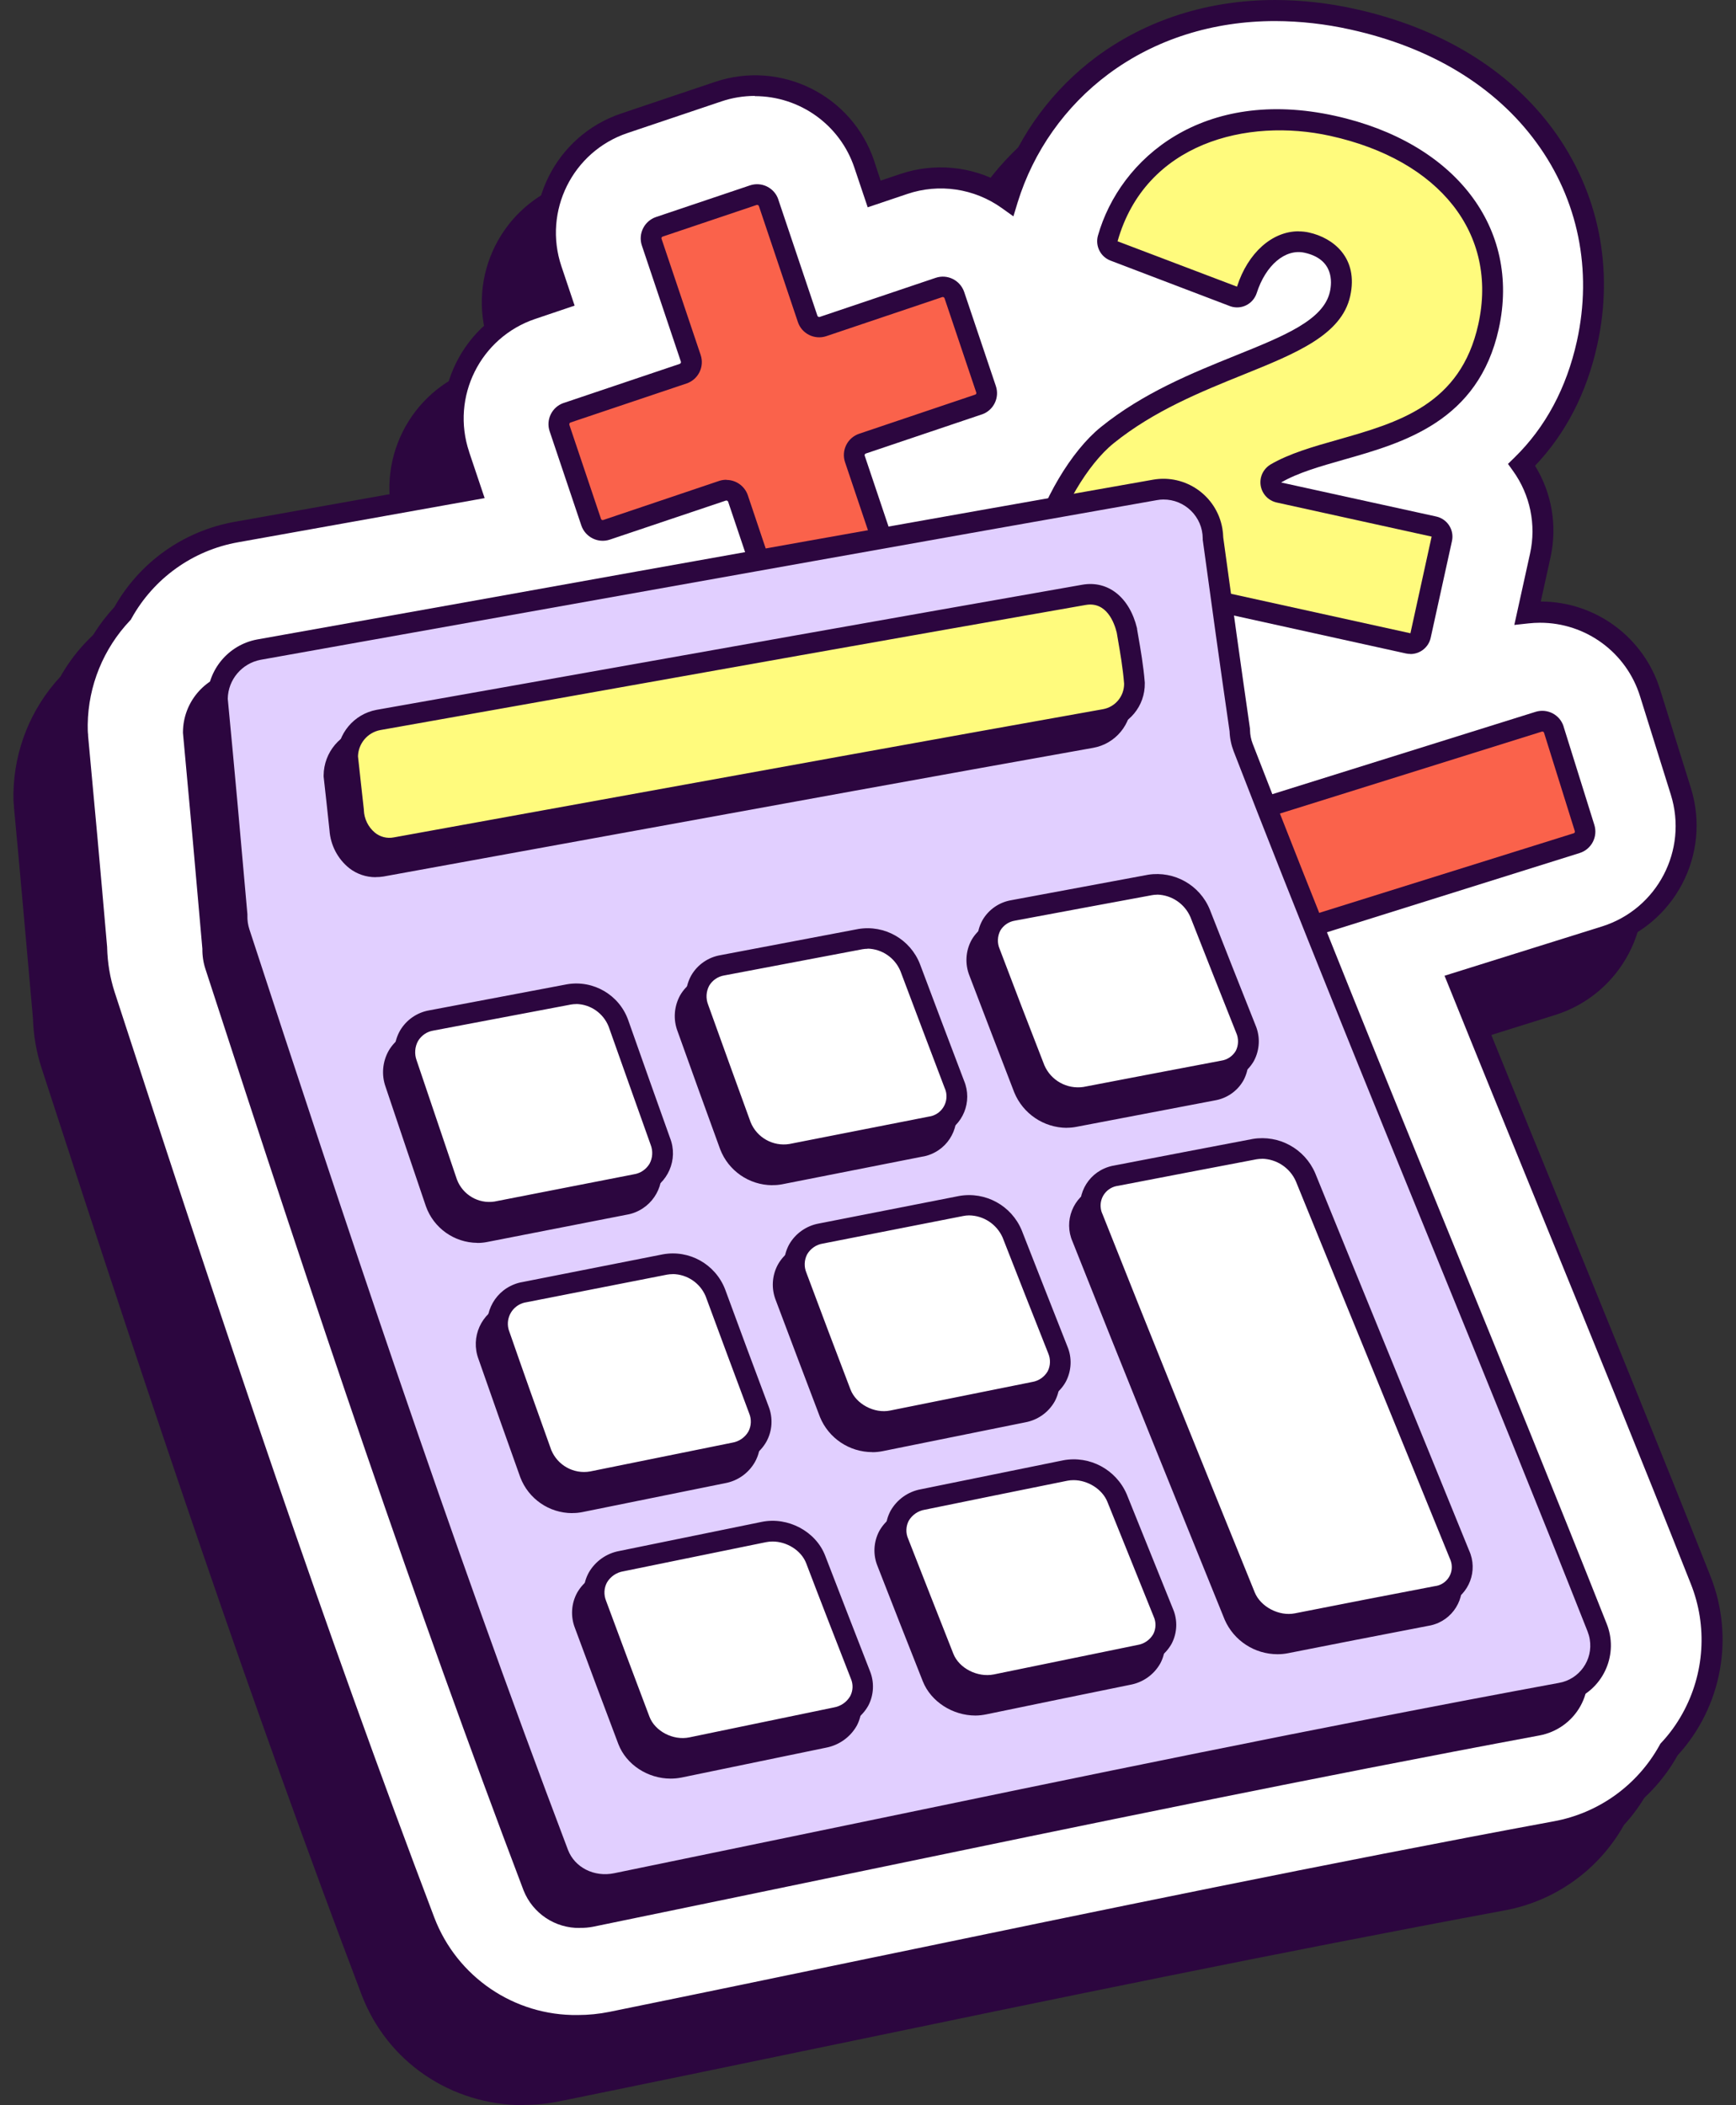 <svg width="66" height="80" viewBox="0 0 66 80" fill="none" xmlns="http://www.w3.org/2000/svg">
<rect x="0" y="0" width="66" height="80" fill="#333333" stroke="none"/>
<path d="M19.922 79.606C17.352 79.632 15.037 78.056 14.116 75.655C9.93 64.63 6.223 53.611 1.949 40.462C1.761 39.879 1.658 39.276 1.646 38.665C1.385 35.717 1.152 33.09 0.923 30.643V30.602C0.911 30.469 0.905 30.337 0.908 30.21C0.908 30.016 0.908 30.178 0.908 30.172C0.934 28.601 1.546 27.098 2.623 25.957C3.526 24.327 5.114 23.192 6.95 22.865L15.869 21.271L15.422 19.95C14.648 17.656 15.884 15.167 18.178 14.393L19.302 14.014L18.922 12.887C18.158 10.593 19.39 8.113 21.679 7.336L25.253 6.133C27.547 5.36 30.036 6.595 30.809 8.89L31.189 10.016L32.316 9.637C33.648 9.184 35.116 9.398 36.263 10.213C36.893 8.178 38.155 6.395 39.864 5.124C41.705 3.759 43.976 3.03 46.432 3.03C47.421 3.033 48.406 3.145 49.371 3.359C52.539 4.057 55.069 5.595 56.687 7.807C58.34 10.066 58.911 12.855 58.29 15.664C57.837 17.729 56.913 19.209 55.804 20.294C56.519 21.288 56.778 22.539 56.513 23.733L56.031 25.919C58.113 25.689 60.067 26.969 60.687 28.972L61.852 32.711C62.57 35.023 61.285 37.479 58.975 38.206L53.392 39.95C54.525 42.753 55.654 45.519 56.757 48.222C58.684 52.94 60.676 57.82 62.599 62.674C63.282 64.389 63.158 66.322 62.261 67.936C62.023 68.366 61.732 68.766 61.396 69.125L61.382 69.154C60.484 70.769 58.911 71.899 57.09 72.228C48.494 73.829 39.778 75.629 31.345 77.385L31.201 77.414C27.924 78.094 24.529 78.797 21.196 79.476C20.773 79.562 20.34 79.606 19.908 79.606H19.922Z" fill="#2C063F"/>
<path d="M19.922 80C17.143 80 14.719 78.35 13.745 75.796C9.559 64.76 5.853 53.74 1.579 40.583C1.379 39.968 1.27 39.329 1.252 38.685C0.99 35.738 0.761 33.117 0.531 30.675V30.631C0.511 30.484 0.511 30.343 0.511 30.196V30.151C0.537 28.501 1.173 26.919 2.299 25.71C3.264 23.998 4.944 22.806 6.879 22.468L15.351 20.953L15.054 20.068C14.213 17.564 15.56 14.855 18.063 14.014L18.816 13.761L18.566 13.005C17.728 10.502 19.075 7.795 21.576 6.951L25.15 5.748C27.65 4.907 30.359 6.251 31.201 8.751C31.201 8.751 31.201 8.751 31.201 8.754L31.453 9.51L32.209 9.257C33.489 8.828 34.892 8.957 36.072 9.616C36.769 7.701 38.013 6.03 39.649 4.812C41.558 3.395 43.911 2.647 46.453 2.647C47.471 2.65 48.486 2.765 49.477 2.986C52.739 3.704 55.348 5.292 57.025 7.581C58.746 9.934 59.34 12.834 58.696 15.755C58.296 17.573 57.498 19.117 56.331 20.347C56.969 21.386 57.181 22.63 56.919 23.821L56.548 25.504C58.631 25.507 60.472 26.866 61.087 28.857L62.255 32.587C63.041 35.108 61.635 37.788 59.116 38.573L53.939 40.194C55.028 42.883 56.104 45.519 57.145 48.069L57.163 48.113C59.084 52.822 61.07 57.685 62.988 62.524C63.714 64.348 63.582 66.404 62.629 68.122C62.382 68.566 62.084 68.978 61.74 69.351C60.781 71.063 59.108 72.255 57.178 72.602C48.588 74.199 39.872 76.002 31.442 77.756L31.298 77.785C28.035 78.462 24.661 79.162 21.293 79.847C20.843 79.941 20.387 79.988 19.928 79.988L19.922 80ZM26.662 6.286C26.229 6.286 25.797 6.357 25.388 6.495L21.814 7.698C19.725 8.404 18.605 10.669 19.305 12.758L19.808 14.255L18.31 14.761C16.222 15.464 15.095 17.726 15.798 19.815C15.798 19.815 15.798 19.818 15.798 19.821L16.387 21.571L7.018 23.245C5.297 23.548 3.808 24.613 2.961 26.142L2.938 26.186L2.905 26.221C1.893 27.292 1.317 28.701 1.296 30.175V30.213C1.296 30.331 1.296 30.452 1.311 30.569V30.608C1.54 33.055 1.779 35.679 2.035 38.635V38.659C2.046 39.232 2.143 39.8 2.32 40.344C6.591 53.49 10.292 64.507 14.475 75.523C15.336 77.773 17.51 79.25 19.919 79.221C20.326 79.221 20.731 79.179 21.128 79.1C24.497 78.412 27.871 77.714 31.13 77.038L31.274 77.008C39.708 75.258 48.43 73.452 57.025 71.852C58.728 71.543 60.205 70.487 61.046 68.975L61.084 68.904L61.117 68.869C61.431 68.534 61.702 68.16 61.926 67.757C62.767 66.245 62.882 64.436 62.243 62.83C60.328 57.991 58.343 53.128 56.422 48.428L56.404 48.381C55.313 45.707 54.18 42.939 53.039 40.109L52.88 39.718L58.869 37.844C60.973 37.182 62.14 34.943 61.484 32.84L60.317 29.11C59.799 27.439 58.255 26.301 56.504 26.307C56.36 26.307 56.219 26.316 56.075 26.33L55.531 26.389L56.131 23.668C56.369 22.583 56.131 21.444 55.486 20.541L55.289 20.268L55.531 20.032C56.713 18.873 57.516 17.382 57.907 15.599C58.502 12.902 57.955 10.222 56.369 8.057C54.807 5.924 52.357 4.439 49.286 3.762C48.347 3.553 47.391 3.445 46.429 3.442C44.058 3.442 41.867 4.136 40.093 5.454C38.452 6.675 37.24 8.387 36.637 10.34L36.478 10.863L36.034 10.546C34.989 9.801 33.654 9.601 32.439 10.013L30.939 10.516L30.436 9.016C29.892 7.389 28.371 6.292 26.656 6.289L26.662 6.286Z" fill="#2C063F"/>
<path d="M21.967 76.964C19.393 76.994 17.075 75.417 16.157 73.014C11.971 61.986 8.268 50.969 3.999 37.823C3.811 37.241 3.708 36.638 3.693 36.026C3.432 33.078 3.199 30.451 2.97 28.004V27.963C2.958 27.834 2.952 27.701 2.955 27.572V27.53C2.979 25.96 3.588 24.454 4.661 23.309C5.564 21.68 7.156 20.544 8.991 20.218L17.913 18.623L17.469 17.305C16.695 15.011 17.931 12.522 20.225 11.749L21.349 11.369L20.97 10.243C20.202 7.948 21.434 5.463 23.726 4.686L27.3 3.483C29.594 2.709 32.083 3.945 32.857 6.239L33.236 7.366L34.363 6.986C35.698 6.539 37.166 6.757 38.31 7.575C38.94 5.542 40.199 3.762 41.905 2.492C43.746 1.121 46.02 0.397 48.474 0.397C49.462 0.4 50.447 0.512 51.412 0.727C54.58 1.424 57.11 2.962 58.728 5.174C60.381 7.433 60.952 10.225 60.331 13.031C59.878 15.096 58.955 16.579 57.846 17.661C58.56 18.656 58.819 19.906 58.554 21.1L58.069 23.289C60.152 23.065 62.099 24.345 62.729 26.342L63.896 30.075C64.614 32.387 63.329 34.843 61.02 35.57L55.436 37.311C56.569 40.112 57.698 42.877 58.801 45.58C60.728 50.298 62.72 55.179 64.644 60.032C65.523 62.233 65.055 64.745 63.441 66.48L63.426 66.51C62.529 68.125 60.955 69.254 59.134 69.584C50.539 71.184 41.823 72.99 33.389 74.74L33.245 74.77C29.968 75.449 26.573 76.152 23.24 76.832C22.82 76.917 22.39 76.961 21.958 76.961L21.967 76.964Z" fill="white"/>
<path d="M21.967 77.358C19.187 77.358 16.763 75.708 15.79 73.155C11.604 62.121 7.897 51.099 3.623 37.941C3.423 37.329 3.314 36.688 3.296 36.044C3.035 33.096 2.802 30.475 2.576 28.034V27.992C2.564 27.848 2.558 27.704 2.558 27.557V27.513C2.585 25.863 3.22 24.28 4.347 23.071C5.311 21.359 6.991 20.171 8.927 19.829L17.39 18.32L17.093 17.435C16.251 14.932 17.599 12.222 20.102 11.381L20.855 11.125L20.602 10.369C19.764 7.866 21.111 5.16 23.611 4.315L27.185 3.112C29.686 2.271 32.395 3.615 33.236 6.116C33.236 6.116 33.236 6.116 33.236 6.119L33.48 6.863L34.236 6.61C35.516 6.18 36.919 6.31 38.096 6.969C38.796 5.054 40.04 3.383 41.676 2.165C43.591 0.747 45.941 0 48.483 0C49.5 0.003 50.515 0.118 51.507 0.338C54.769 1.056 57.378 2.645 59.055 4.933C60.776 7.286 61.37 10.187 60.725 13.108C60.325 14.929 59.528 16.47 58.36 17.7C58.999 18.738 59.211 19.982 58.949 21.174L58.578 22.859C60.661 22.859 62.502 24.221 63.117 26.213L64.285 29.946C65.07 32.467 63.664 35.143 61.146 35.932L55.975 37.553C57.063 40.241 58.14 42.877 59.181 45.427L59.199 45.471C61.12 50.181 63.105 55.043 65.023 59.882C65.953 62.209 65.47 64.862 63.776 66.71C62.823 68.422 61.149 69.619 59.219 69.969C50.63 71.566 41.914 73.37 33.483 75.123L33.339 75.152C30.077 75.829 26.703 76.526 23.335 77.214C22.888 77.305 22.432 77.353 21.973 77.353L21.967 77.358ZM28.7 3.645C28.268 3.645 27.835 3.715 27.426 3.854L23.852 5.057C21.764 5.763 20.643 8.025 21.343 10.116L21.846 11.614L20.349 12.119C18.26 12.822 17.134 15.085 17.837 17.173C17.837 17.173 17.837 17.176 17.837 17.179L18.425 18.929L9.056 20.606C7.335 20.909 5.847 21.974 5 23.5L4.976 23.545L4.944 23.58C3.932 24.648 3.355 26.06 3.335 27.53V27.569C3.335 27.686 3.335 27.807 3.349 27.925V27.963C3.579 30.41 3.817 33.034 4.073 35.991V36.014C4.088 36.588 4.182 37.156 4.358 37.7C8.63 50.843 12.33 61.856 16.513 72.873C17.375 75.126 19.549 76.605 21.964 76.573C22.37 76.573 22.776 76.532 23.173 76.452C26.541 75.767 29.915 75.067 33.174 74.39L33.319 74.361C41.746 72.614 50.468 70.805 59.066 69.213C60.77 68.904 62.243 67.848 63.085 66.336L63.123 66.266L63.155 66.23C63.47 65.895 63.741 65.521 63.964 65.118C64.805 63.606 64.923 61.794 64.282 60.188C62.367 55.349 60.381 50.487 58.46 45.786L58.443 45.742C57.352 43.065 56.219 40.3 55.078 37.47L54.919 37.079L60.908 35.205C63.011 34.543 64.179 32.305 63.523 30.201L62.355 26.469C61.84 24.798 60.293 23.662 58.546 23.665C58.402 23.665 58.26 23.674 58.116 23.689L57.572 23.748L58.172 21.027C58.41 19.941 58.175 18.806 57.528 17.903L57.331 17.629L57.572 17.394C58.758 16.238 59.558 14.743 59.952 12.961C60.546 10.263 59.999 7.583 58.413 5.418C56.857 3.286 54.41 1.797 51.336 1.121C50.398 0.912 49.441 0.803 48.48 0.8C46.109 0.8 43.917 1.494 42.143 2.812C40.502 4.033 39.29 5.745 38.687 7.698L38.528 8.222L38.084 7.904C37.04 7.16 35.704 6.96 34.489 7.372L32.989 7.878L32.483 6.374C31.939 4.748 30.412 3.653 28.697 3.653L28.7 3.645Z" fill="#2C063F"/>
<path d="M37.201 15.376L32.792 16.858C32.551 16.941 32.421 17.203 32.504 17.444L33.986 21.85C34.069 22.091 33.936 22.353 33.695 22.436L30.121 23.639C29.88 23.721 29.618 23.589 29.535 23.348L28.053 18.938C27.971 18.697 27.709 18.567 27.468 18.647L23.058 20.132C22.817 20.215 22.555 20.082 22.473 19.841L21.27 16.267C21.187 16.026 21.32 15.764 21.561 15.682L25.97 14.196C26.212 14.114 26.341 13.855 26.259 13.614L24.776 9.207C24.694 8.966 24.826 8.704 25.064 8.625L28.633 7.422C28.874 7.339 29.136 7.469 29.218 7.71L30.7 12.119C30.783 12.361 31.045 12.49 31.286 12.408L35.698 10.925C35.939 10.843 36.201 10.975 36.284 11.216L37.487 14.79C37.569 15.032 37.44 15.293 37.198 15.376H37.201Z" fill="#FA624B"/>
<path d="M29.977 24.059C29.612 24.059 29.286 23.824 29.168 23.477L27.683 19.067C27.671 19.032 27.63 19.012 27.594 19.023L23.185 20.506C22.738 20.656 22.255 20.415 22.102 19.971L20.899 16.396C20.746 15.952 20.982 15.467 21.426 15.314C21.429 15.314 21.435 15.314 21.438 15.311L25.847 13.826C25.879 13.811 25.897 13.776 25.885 13.74L24.403 9.331C24.253 8.884 24.494 8.401 24.938 8.248L28.512 7.045C28.959 6.895 29.442 7.136 29.592 7.583V7.589L31.077 11.999C31.089 12.034 31.13 12.055 31.165 12.043L35.575 10.557C36.022 10.407 36.504 10.649 36.657 11.096L37.861 14.67C38.011 15.114 37.772 15.599 37.328 15.749C37.328 15.749 37.328 15.749 37.325 15.749L32.916 17.235C32.898 17.241 32.883 17.253 32.877 17.27C32.869 17.288 32.869 17.305 32.877 17.323L34.36 21.733C34.51 22.18 34.269 22.662 33.825 22.815L30.251 24.018C30.162 24.048 30.068 24.059 29.974 24.059H29.977ZM27.621 18.238C27.985 18.238 28.312 18.473 28.43 18.817L29.912 23.227C29.918 23.245 29.93 23.259 29.948 23.265C29.965 23.271 29.983 23.271 30 23.265L33.575 22.062C33.592 22.056 33.607 22.044 33.613 22.027C33.619 22.009 33.619 21.991 33.613 21.974L32.127 17.564C31.977 17.117 32.218 16.632 32.666 16.482L37.075 14.996C37.093 14.99 37.108 14.979 37.113 14.961C37.122 14.943 37.122 14.926 37.113 14.908L35.91 11.334C35.898 11.299 35.857 11.278 35.822 11.29L31.413 12.775C30.968 12.922 30.486 12.684 30.336 12.243L28.853 7.834C28.842 7.798 28.8 7.778 28.765 7.789L25.191 8.992C25.173 8.998 25.159 9.01 25.153 9.028C25.144 9.045 25.144 9.063 25.153 9.081L26.638 13.49C26.788 13.937 26.547 14.423 26.1 14.573L21.691 16.055C21.655 16.067 21.635 16.108 21.646 16.144L22.849 19.718C22.855 19.735 22.867 19.75 22.885 19.759C22.902 19.765 22.92 19.765 22.938 19.759L27.347 18.273C27.436 18.244 27.527 18.232 27.618 18.232L27.621 18.238Z" fill="#2C063F"/>
<path d="M47.562 35.429L46.394 31.696C46.317 31.452 46.453 31.193 46.697 31.116L58.505 27.425C58.749 27.348 59.008 27.483 59.084 27.728L60.252 31.461C60.328 31.705 60.19 31.964 59.949 32.04L48.144 35.732C47.9 35.808 47.641 35.673 47.565 35.429H47.562Z" fill="#FA624B"/>
<path d="M47.997 36.147C47.624 36.147 47.294 35.902 47.179 35.546L46.012 31.814C45.87 31.363 46.123 30.884 46.571 30.743L58.378 27.051C58.825 26.91 59.305 27.157 59.446 27.607C59.446 27.607 59.446 27.61 59.446 27.613L60.614 31.346C60.755 31.796 60.505 32.275 60.055 32.416L48.256 36.114C48.171 36.138 48.083 36.15 47.994 36.15L47.997 36.147ZM47.932 35.314C47.944 35.349 47.982 35.37 48.018 35.358L59.828 31.666C59.846 31.661 59.861 31.649 59.87 31.631C59.875 31.613 59.875 31.596 59.87 31.578L58.702 27.845C58.696 27.828 58.684 27.813 58.666 27.804C58.649 27.798 58.631 27.798 58.613 27.804L46.806 31.496C46.788 31.502 46.773 31.514 46.765 31.531C46.759 31.549 46.759 31.566 46.765 31.584L47.929 35.314H47.932Z" fill="#2C063F"/>
<path d="M54.819 20.477L54.01 24.154C53.963 24.362 53.757 24.495 53.545 24.451L39.796 21.421C39.584 21.377 39.449 21.168 39.493 20.956C39.493 20.95 39.493 20.944 39.496 20.941C39.967 19.215 41.02 17.409 42.096 16.538C45.6 13.714 50.436 13.484 50.948 11.166C51.221 9.931 50.392 9.378 49.683 9.222C48.768 9.019 47.824 9.713 47.403 11.019C47.333 11.225 47.109 11.331 46.903 11.261C46.903 11.261 46.903 11.261 46.9 11.261L42.358 9.537C42.17 9.463 42.067 9.263 42.12 9.069C42.973 6.06 46.147 3.792 50.665 4.786C55.325 5.813 57.343 9.037 56.599 12.411C55.581 17.032 50.842 16.629 48.509 17.997C48.324 18.109 48.265 18.35 48.38 18.535C48.436 18.623 48.521 18.688 48.624 18.712L54.525 20.012C54.734 20.059 54.866 20.265 54.822 20.477H54.819Z" fill="#FFFB7D"/>
<path d="M53.624 24.851C53.569 24.851 53.51 24.845 53.454 24.833L39.705 21.803C39.281 21.709 39.014 21.291 39.108 20.868C39.108 20.859 39.114 20.847 39.117 20.838C39.625 19 40.72 17.147 41.849 16.232C43.47 14.923 45.326 14.176 46.965 13.514C48.844 12.758 50.324 12.158 50.562 11.081C50.642 10.719 50.709 9.849 49.597 9.604C48.865 9.443 48.118 10.075 47.777 11.14C47.641 11.552 47.2 11.778 46.788 11.643C46.776 11.64 46.768 11.637 46.756 11.631L42.217 9.902C41.84 9.757 41.635 9.351 41.74 8.96C42.582 5.992 45.759 3.301 50.751 4.401C55.322 5.407 57.825 8.66 56.981 12.493C56.204 16.014 53.363 16.823 51.08 17.47C50.183 17.726 49.336 17.967 48.706 18.335L54.607 19.629C55.028 19.724 55.295 20.141 55.201 20.562L54.392 24.239C54.313 24.595 53.995 24.851 53.63 24.854H53.624V24.851ZM49.371 8.793C49.506 8.793 49.639 8.807 49.771 8.837C50.686 9.04 51.654 9.796 51.333 11.249C51.007 12.728 49.274 13.428 47.262 14.24C45.673 14.882 43.873 15.608 42.343 16.841C41.343 17.647 40.331 19.373 39.876 21.041L53.622 24.065L54.428 20.391L48.53 19.094C48.106 18.997 47.844 18.576 47.938 18.153C47.986 17.944 48.118 17.764 48.3 17.653C49.015 17.235 49.909 16.979 50.856 16.711C53.154 16.058 55.531 15.385 56.204 12.319C56.96 8.893 54.748 6.083 50.571 5.163C47.421 4.468 43.547 5.424 42.488 9.169L47.029 10.893C47.444 9.601 48.371 8.79 49.368 8.79L49.371 8.793Z" fill="#2C063F"/>
<path d="M8.188 36.708C12.001 48.451 15.892 60.153 20.272 71.696C20.596 72.543 21.526 73.02 22.476 72.825C34.463 70.381 46.414 67.801 58.452 65.563C59.455 65.389 60.128 64.436 59.955 63.433C59.934 63.309 59.899 63.186 59.852 63.068C55.433 51.893 50.736 40.83 46.388 29.628C46.306 29.422 46.261 29.204 46.258 28.984C45.906 26.548 45.561 24.112 45.226 21.674C45.214 20.63 44.361 19.794 43.317 19.803C43.214 19.803 43.111 19.815 43.011 19.832C31.645 21.844 20.281 23.901 8.921 25.93C8.015 26.104 7.359 26.892 7.35 27.816C7.612 30.557 7.859 33.299 8.091 36.041C8.085 36.267 8.118 36.491 8.185 36.705L8.188 36.708Z" fill="#2C063F"/>
<path d="M22.049 73.264C21.108 73.281 20.255 72.714 19.905 71.837C15.748 60.886 12.065 49.922 7.812 36.829C7.729 36.579 7.691 36.317 7.694 36.055C7.432 33.046 7.191 30.363 6.956 27.854V27.81C6.968 26.701 7.759 25.751 8.85 25.545C12.639 24.868 16.428 24.189 20.217 23.506C27.665 22.168 35.363 20.785 42.943 19.45C44.185 19.232 45.367 20.062 45.585 21.303C45.606 21.418 45.617 21.533 45.617 21.647C45.941 24.018 46.288 26.469 46.647 28.931V28.978C46.65 29.151 46.685 29.325 46.747 29.487C49.171 35.735 51.748 42.044 54.239 48.148C56.213 52.987 58.255 57.982 60.208 62.924C60.455 63.545 60.411 64.245 60.087 64.83C59.758 65.421 59.181 65.83 58.516 65.951C49.883 67.557 41.143 69.369 32.686 71.122C29.365 71.811 25.929 72.522 22.552 73.217C22.385 73.249 22.217 73.264 22.046 73.261L22.049 73.264ZM7.744 27.801C7.98 30.313 8.221 32.996 8.483 36.005V36.05C8.48 36.232 8.503 36.411 8.559 36.585C12.807 49.669 16.487 60.621 20.64 71.564C20.896 72.231 21.634 72.602 22.396 72.449C25.776 71.761 29.209 71.049 32.527 70.355C40.987 68.601 49.733 66.786 58.372 65.18C58.808 65.104 59.184 64.836 59.402 64.451C59.614 64.071 59.64 63.618 59.478 63.215C57.525 58.279 55.486 53.281 53.513 48.448C51.018 42.342 48.441 36.029 46.014 29.772C45.923 29.531 45.87 29.278 45.861 29.022C45.506 26.557 45.158 24.104 44.832 21.73V21.683C44.823 20.856 44.147 20.191 43.317 20.2C43.238 20.2 43.158 20.209 43.079 20.221C35.504 21.562 27.803 22.945 20.355 24.277C16.566 24.957 12.777 25.636 8.988 26.316C8.274 26.454 7.75 27.075 7.738 27.804L7.744 27.801Z" fill="#2C063F"/>
<path d="M9.118 35.441C12.954 47.181 16.854 58.885 21.234 70.437C21.558 71.287 22.487 71.763 23.44 71.569C35.398 69.119 47.332 66.554 59.337 64.339C60.334 64.168 61.002 63.221 60.831 62.224C60.808 62.094 60.772 61.968 60.725 61.847C56.301 50.675 51.603 39.609 47.264 28.404C47.185 28.198 47.141 27.981 47.135 27.763C46.785 25.33 46.444 22.895 46.111 20.462C46.103 19.421 45.252 18.585 44.211 18.594C44.108 18.594 44.005 18.603 43.902 18.623C32.542 20.63 21.184 22.653 9.833 24.695C8.927 24.866 8.271 25.654 8.262 26.578C8.524 29.31 8.774 32.046 9.018 34.785C9.015 35.011 9.047 35.235 9.121 35.449L9.118 35.441Z" fill="#E1CFFF"/>
<path d="M23.011 72.002C22.07 72.019 21.214 71.449 20.867 70.572C16.322 58.582 12.227 46.213 8.75 35.561C8.668 35.311 8.63 35.049 8.633 34.787C8.371 31.814 8.124 29.137 7.883 26.604V26.56C7.891 25.451 8.686 24.504 9.774 24.301L17.831 22.862C26.347 21.33 35.16 19.759 43.835 18.229C45.073 18.011 46.253 18.838 46.471 20.076C46.491 20.191 46.503 20.309 46.506 20.427C46.83 22.806 47.171 25.254 47.524 27.704V27.751C47.527 27.925 47.562 28.098 47.624 28.26C50.092 34.632 52.716 41.065 55.257 47.286C57.184 52.005 59.172 56.882 61.082 61.7C61.541 62.839 60.987 64.136 59.849 64.595C59.705 64.654 59.552 64.695 59.399 64.724C50.333 66.398 41.152 68.301 32.274 70.143C29.398 70.737 26.432 71.355 23.508 71.952C23.344 71.987 23.176 72.005 23.008 72.005L23.011 72.002ZM8.659 26.554C8.903 29.09 9.145 31.769 9.406 34.743V34.787C9.4 34.97 9.427 35.149 9.483 35.32C12.963 45.963 17.052 58.323 21.593 70.296C21.849 70.966 22.588 71.343 23.352 71.184C26.273 70.584 29.239 69.969 32.118 69.375C41.002 67.533 50.186 65.627 59.261 63.953C60.043 63.821 60.573 63.08 60.44 62.294C60.423 62.191 60.393 62.089 60.355 61.991C58.452 57.176 56.463 52.302 54.539 47.586C51.998 41.362 49.371 34.926 46.9 28.545C46.809 28.307 46.756 28.051 46.747 27.795C46.391 25.342 46.05 22.892 45.726 20.512V20.462C45.721 19.638 45.047 18.976 44.226 18.982C44.144 18.982 44.061 18.991 43.979 19.006C35.301 20.535 26.485 22.118 17.96 23.636L9.903 25.074C9.192 25.212 8.671 25.83 8.659 26.554Z" fill="#2C063F"/>
<path d="M23.75 45.777C21.982 46.127 20.211 46.472 18.44 46.816C17.631 46.951 16.84 46.489 16.56 45.716C16.049 44.206 15.537 42.695 15.031 41.183C14.769 40.424 15.192 39.691 15.963 39.544L21.205 38.55C22.011 38.42 22.797 38.879 23.082 39.644C23.611 41.141 24.141 42.639 24.676 44.136C24.926 44.751 24.629 45.454 24.011 45.704C23.926 45.739 23.838 45.763 23.747 45.777H23.75Z" fill="#2C063F"/>
<path d="M18.145 47.23C17.266 47.222 16.486 46.666 16.192 45.839C15.704 44.401 15.201 42.918 14.66 41.303C14.495 40.844 14.542 40.338 14.783 39.918C15.021 39.515 15.427 39.235 15.892 39.156C17.637 38.826 19.384 38.494 21.134 38.161C22.131 37.991 23.108 38.562 23.452 39.512C23.996 41.053 24.532 42.565 25.047 44.004C25.367 44.824 24.964 45.748 24.143 46.072C24.041 46.113 23.934 46.142 23.826 46.16L18.516 47.198C18.395 47.222 18.272 47.233 18.148 47.233L18.145 47.23ZM21.481 38.914C21.414 38.914 21.346 38.92 21.281 38.932C19.537 39.265 17.79 39.597 16.036 39.926C15.795 39.968 15.586 40.109 15.46 40.318C15.333 40.544 15.313 40.815 15.404 41.059C15.945 42.674 16.451 44.157 16.933 45.592C17.151 46.174 17.748 46.525 18.366 46.433C20.137 46.089 21.905 45.745 23.676 45.398C24.12 45.336 24.429 44.924 24.367 44.48C24.358 44.41 24.337 44.342 24.311 44.28C23.796 42.842 23.264 41.33 22.714 39.785C22.517 39.273 22.031 38.932 21.484 38.92L21.481 38.914Z" fill="#2C063F"/>
<path d="M34.975 43.577L29.659 44.615C28.847 44.754 28.05 44.304 27.747 43.539C27.206 42.05 26.668 40.559 26.129 39.065C25.867 38.315 26.27 37.585 27.044 37.441L32.301 36.441C33.11 36.317 33.895 36.764 34.201 37.523C34.757 39.006 35.316 40.485 35.878 41.959C36.134 42.55 35.863 43.236 35.272 43.492C35.178 43.533 35.078 43.562 34.975 43.577Z" fill="#2C063F"/>
<path d="M29.356 45.039C28.48 45.033 27.694 44.492 27.38 43.674C26.85 42.218 26.303 40.712 25.762 39.194C25.588 38.744 25.626 38.241 25.859 37.82C26.097 37.411 26.503 37.129 26.971 37.05L32.224 36.052C33.222 35.888 34.195 36.441 34.566 37.382C35.122 38.861 35.684 40.353 36.243 41.818C36.575 42.612 36.202 43.524 35.407 43.856C35.292 43.904 35.175 43.939 35.051 43.956L29.736 45.004C29.612 45.027 29.486 45.039 29.359 45.036L29.356 45.039ZM32.572 36.808C32.504 36.808 32.433 36.814 32.369 36.826L27.115 37.823C26.874 37.861 26.662 38.005 26.538 38.214C26.421 38.435 26.406 38.7 26.497 38.932C27.041 40.447 27.585 41.953 28.115 43.406C28.353 43.989 28.962 44.33 29.583 44.233C31.354 43.883 33.125 43.539 34.898 43.192C35.325 43.136 35.625 42.747 35.569 42.321C35.56 42.244 35.537 42.168 35.504 42.097C34.945 40.632 34.381 39.138 33.825 37.658C33.613 37.15 33.122 36.814 32.572 36.802V36.808Z" fill="#2C063F"/>
<path d="M46.109 41.435C44.355 41.768 42.602 42.103 40.852 42.441C40.04 42.571 39.246 42.13 38.925 41.374C38.355 39.9 37.787 38.426 37.225 36.95C36.943 36.208 37.34 35.49 38.108 35.343C39.846 35.017 41.582 34.693 43.323 34.37C44.129 34.252 44.911 34.696 45.229 35.446C45.803 36.911 46.382 38.376 46.968 39.841C47.265 40.577 46.879 41.288 46.112 41.435H46.109Z" fill="#2C063F"/>
<path d="M40.555 42.859C39.678 42.853 38.893 42.321 38.56 41.512C37.999 40.056 37.425 38.567 36.86 37.085C36.681 36.641 36.707 36.141 36.937 35.72C37.172 35.314 37.575 35.032 38.037 34.955C39.775 34.629 41.514 34.305 43.252 33.981C44.244 33.826 45.214 34.373 45.594 35.302C46.156 36.735 46.741 38.212 47.332 39.694C47.521 40.132 47.5 40.632 47.276 41.053C47.047 41.462 46.644 41.741 46.179 41.818C44.426 42.15 42.673 42.486 40.922 42.821C40.802 42.844 40.678 42.856 40.555 42.856V42.859ZM43.596 34.737C43.529 34.737 43.464 34.743 43.396 34.755C41.658 35.079 39.922 35.402 38.184 35.729C37.949 35.764 37.743 35.902 37.622 36.108C37.507 36.326 37.498 36.585 37.596 36.808C38.157 38.288 38.731 39.776 39.296 41.23C39.546 41.809 40.155 42.147 40.781 42.053C42.535 41.715 44.288 41.383 46.041 41.05C46.273 41.015 46.476 40.88 46.597 40.677C46.706 40.462 46.712 40.206 46.612 39.985C46.02 38.5 45.435 37.02 44.873 35.588C44.653 35.079 44.153 34.746 43.599 34.734L43.596 34.737Z" fill="#2C063F"/>
<path d="M27.482 55.979L22.076 57.073C21.264 57.223 20.458 56.776 20.152 56.008C19.619 54.517 19.09 53.023 18.566 51.519C18.322 50.893 18.634 50.184 19.263 49.943C19.343 49.913 19.425 49.89 19.511 49.875C21.29 49.525 23.07 49.175 24.85 48.822C25.661 48.681 26.462 49.128 26.77 49.893C27.315 51.375 27.868 52.858 28.424 54.34C28.7 55.082 28.282 55.82 27.488 55.982L27.482 55.979Z" fill="#2C063F"/>
<path d="M21.755 57.5C20.878 57.5 20.093 56.958 19.781 56.141C19.252 54.661 18.716 53.152 18.193 51.649C17.878 50.816 18.296 49.887 19.128 49.572C19.225 49.534 19.325 49.507 19.428 49.49L24.767 48.437C25.77 48.251 26.762 48.807 27.132 49.757C27.682 51.252 28.238 52.749 28.785 54.205C28.962 54.646 28.933 55.141 28.703 55.555C28.462 55.982 28.041 56.279 27.559 56.364L22.152 57.459C22.023 57.485 21.89 57.5 21.755 57.497V57.5ZM25.144 49.184C25.067 49.184 24.994 49.19 24.92 49.204C23.14 49.557 21.361 49.91 19.581 50.26C19.128 50.322 18.813 50.737 18.872 51.19C18.881 51.258 18.899 51.325 18.925 51.39C19.449 52.89 19.984 54.399 20.511 55.876C20.752 56.458 21.364 56.797 21.984 56.691L27.391 55.596C27.647 55.555 27.874 55.399 28.006 55.176C28.118 54.961 28.132 54.705 28.038 54.482C27.491 53.026 26.935 51.525 26.385 50.028C26.173 49.525 25.685 49.193 25.141 49.187L25.144 49.184Z" fill="#2C063F"/>
<path d="M38.896 53.667C37.093 54.029 35.295 54.393 33.495 54.758C32.698 54.92 31.824 54.452 31.542 53.711C30.977 52.234 30.418 50.755 29.865 49.275C29.612 48.669 29.901 47.972 30.506 47.722C30.595 47.686 30.686 47.66 30.78 47.645C32.56 47.295 34.342 46.945 36.122 46.589C36.937 46.451 37.737 46.889 38.063 47.648C38.637 49.119 39.214 50.587 39.796 52.052C40.093 52.784 39.69 53.514 38.896 53.67V53.667Z" fill="#2C063F"/>
<path d="M33.166 55.182C32.292 55.182 31.504 54.655 31.174 53.849C30.615 52.381 30.05 50.89 29.494 49.41C29.318 48.966 29.348 48.469 29.577 48.051C29.815 47.63 30.23 47.339 30.706 47.257L36.048 46.201C37.049 46.022 38.04 46.563 38.428 47.501C38.987 48.934 39.57 50.413 40.161 51.902C40.343 52.337 40.323 52.831 40.102 53.249C39.864 53.673 39.449 53.967 38.969 54.052C37.169 54.414 35.369 54.779 33.569 55.143C33.436 55.17 33.298 55.185 33.163 55.185L33.166 55.182ZM36.425 46.948C36.349 46.948 36.275 46.954 36.201 46.969L30.862 48.025C30.612 48.066 30.395 48.213 30.268 48.431C30.154 48.648 30.139 48.904 30.233 49.134C30.786 50.613 31.351 52.105 31.91 53.57C32.121 54.126 32.816 54.496 33.419 54.373C35.219 54.008 37.019 53.643 38.819 53.281C39.069 53.243 39.287 53.093 39.417 52.875C39.525 52.664 39.531 52.411 39.437 52.193C38.846 50.702 38.261 49.219 37.702 47.786C37.478 47.281 36.978 46.954 36.425 46.948Z" fill="#2C063F"/>
<path d="M54.219 61.403C52.442 61.744 50.665 62.089 48.892 62.441C48.106 62.597 47.221 62.136 46.93 61.409C44.985 56.623 43.058 51.834 41.143 47.039C40.885 46.46 41.143 45.78 41.72 45.519C41.817 45.474 41.92 45.445 42.026 45.43C43.782 45.089 45.541 44.751 47.3 44.415C48.112 44.292 48.903 44.727 49.233 45.48C51.177 50.263 53.145 55.029 55.087 59.821C55.381 60.55 54.992 61.259 54.216 61.406L54.219 61.403Z" fill="#2C063F"/>
<path d="M48.571 62.862C47.7 62.862 46.912 62.35 46.562 61.553C44.773 57.141 42.743 52.14 40.776 47.181C40.434 46.401 40.793 45.492 41.573 45.151C41.693 45.098 41.823 45.06 41.952 45.042C43.773 44.689 45.547 44.348 47.23 44.027C48.224 43.865 49.203 44.401 49.6 45.327C50.524 47.604 51.451 49.878 52.383 52.149C53.392 54.611 54.434 57.158 55.451 59.665C55.795 60.426 55.451 61.324 54.689 61.668C54.563 61.724 54.428 61.765 54.289 61.786C52.386 62.15 50.53 62.515 48.965 62.824C48.833 62.85 48.7 62.862 48.565 62.862H48.571ZM47.585 44.78C47.515 44.78 47.444 44.786 47.374 44.801C45.694 45.121 43.917 45.454 42.099 45.816C41.684 45.866 41.387 46.242 41.437 46.66C41.446 46.742 41.47 46.822 41.505 46.895C43.467 51.852 45.497 56.849 47.288 61.262C47.512 61.812 48.203 62.177 48.815 62.056C50.386 61.747 52.239 61.383 54.145 61.018C54.383 60.983 54.589 60.844 54.713 60.638C54.819 60.426 54.822 60.179 54.725 59.965C53.707 57.459 52.666 54.911 51.66 52.452C50.73 50.178 49.8 47.904 48.874 45.627C48.644 45.121 48.144 44.792 47.585 44.783V44.78Z" fill="#2C063F"/>
<path d="M31.333 66.027L25.838 67.163C25.032 67.328 24.155 66.869 23.876 66.133C23.32 64.668 22.77 63.198 22.226 61.727C21.952 60.986 22.376 60.253 23.173 60.091L28.609 58.982C29.409 58.818 30.289 59.285 30.571 60.021C31.133 61.483 31.701 62.945 32.271 64.404C32.562 65.136 32.142 65.86 31.333 66.027Z" fill="#2C063F"/>
<path d="M25.497 67.589C24.635 67.589 23.811 67.066 23.508 66.274C22.949 64.801 22.396 63.318 21.858 61.865C21.687 61.427 21.717 60.932 21.946 60.518C22.193 60.091 22.614 59.797 23.096 59.706L28.529 58.597C29.524 58.394 30.58 58.956 30.936 59.879C31.477 61.285 32.048 62.756 32.636 64.259C32.812 64.689 32.789 65.174 32.571 65.583C32.324 66.016 31.898 66.319 31.406 66.413L25.912 67.548C25.773 67.575 25.635 67.589 25.494 67.589H25.497ZM28.935 59.341C28.853 59.341 28.771 59.35 28.688 59.365L23.252 60.474C22.993 60.518 22.767 60.671 22.632 60.897C22.517 61.112 22.502 61.365 22.593 61.588C23.132 63.039 23.685 64.521 24.244 65.992C24.452 66.542 25.147 66.901 25.762 66.777C27.594 66.401 29.424 66.021 31.256 65.642C31.521 65.598 31.753 65.439 31.889 65.21C31.995 65.004 32.004 64.76 31.912 64.545C31.324 63.042 30.75 61.568 30.212 60.162C30.024 59.676 29.477 59.338 28.935 59.338H28.933L28.935 59.341Z" fill="#2C063F"/>
<path d="M42.897 63.648C41.076 64.018 39.255 64.392 37.437 64.768C36.631 64.933 35.742 64.48 35.454 63.751C34.878 62.294 34.304 60.835 33.733 59.376C33.448 58.641 33.863 57.911 34.663 57.75C36.472 57.382 38.278 57.014 40.084 56.647C40.879 56.485 41.761 56.95 42.055 57.682C42.638 59.135 43.223 60.588 43.811 62.041C44.097 62.768 43.691 63.489 42.897 63.651V63.648Z" fill="#2C063F"/>
<path d="M37.084 65.192C36.222 65.192 35.393 64.668 35.084 63.892C34.492 62.403 33.916 60.932 33.363 59.515C33.184 59.082 33.21 58.591 33.431 58.176C33.675 57.747 34.095 57.45 34.578 57.358L39.999 56.255C40.985 56.055 42.044 56.614 42.411 57.529C42.997 58.982 43.582 60.432 44.167 61.883C44.353 62.309 44.332 62.797 44.114 63.209C43.873 63.639 43.453 63.936 42.967 64.024C41.146 64.395 39.325 64.768 37.508 65.145C37.366 65.174 37.225 65.192 37.081 65.192H37.084ZM40.396 57.002C40.314 57.002 40.234 57.011 40.155 57.026C38.349 57.394 36.543 57.758 34.734 58.129C34.475 58.17 34.248 58.326 34.119 58.553C34.01 58.765 34.001 59.012 34.095 59.229C34.648 60.641 35.225 62.106 35.813 63.603C36.031 64.151 36.728 64.51 37.352 64.389C39.17 64.012 40.99 63.639 42.814 63.268C43.07 63.227 43.297 63.074 43.426 62.85C43.532 62.645 43.538 62.4 43.444 62.189C42.855 60.735 42.27 59.282 41.685 57.829C41.491 57.341 40.938 57.002 40.399 57.002H40.396Z" fill="#2C063F"/>
<path d="M24.179 45.007C22.411 45.357 20.64 45.701 18.872 46.039C18.063 46.174 17.275 45.713 16.996 44.939C16.481 43.43 15.972 41.918 15.463 40.406C15.201 39.647 15.625 38.914 16.395 38.77C18.14 38.441 19.887 38.111 21.634 37.779C22.441 37.653 23.226 38.111 23.511 38.876C24.041 40.373 24.573 41.871 25.109 43.368C25.356 43.983 25.059 44.683 24.444 44.933C24.361 44.965 24.273 44.992 24.185 45.007H24.179Z" fill="white"/>
<path d="M18.581 46.468C17.701 46.463 16.919 45.904 16.625 45.074C16.134 43.636 15.631 42.15 15.092 40.541C14.928 40.085 14.972 39.576 15.213 39.156C15.454 38.753 15.857 38.473 16.322 38.394L21.561 37.403C22.558 37.235 23.535 37.803 23.879 38.753C24.423 40.297 24.961 41.809 25.473 43.242C25.797 44.059 25.394 44.986 24.576 45.31C24.473 45.351 24.364 45.38 24.253 45.398L18.946 46.433C18.825 46.457 18.702 46.466 18.578 46.466L18.581 46.468ZM21.908 38.156C21.84 38.156 21.773 38.161 21.708 38.173L16.472 39.164C16.231 39.203 16.022 39.347 15.895 39.556C15.769 39.782 15.751 40.053 15.839 40.294C16.381 41.903 16.887 43.383 17.372 44.824C17.593 45.404 18.187 45.754 18.799 45.66L24.102 44.624C24.35 44.586 24.564 44.439 24.694 44.224C24.814 44.004 24.829 43.739 24.738 43.506C24.223 42.068 23.691 40.559 23.141 39.014C22.941 38.506 22.455 38.164 21.908 38.153V38.156Z" fill="#2C063F"/>
<path d="M35.389 42.821C33.618 43.165 31.851 43.509 30.08 43.856C29.268 43.992 28.474 43.542 28.171 42.78C27.626 41.288 27.085 39.797 26.55 38.306C26.279 37.556 26.691 36.829 27.465 36.682C29.209 36.349 30.956 36.02 32.709 35.688C33.516 35.564 34.298 36.011 34.604 36.764C35.16 38.247 35.719 39.727 36.281 41.2C36.539 41.788 36.272 42.474 35.686 42.733C35.592 42.774 35.489 42.803 35.386 42.818L35.389 42.821Z" fill="white"/>
<path d="M29.78 44.28C28.903 44.274 28.118 43.733 27.803 42.915C27.279 41.486 26.735 39.979 26.182 38.438C26.012 37.988 26.047 37.485 26.282 37.064C26.52 36.655 26.926 36.376 27.391 36.297C29.136 35.964 30.883 35.632 32.636 35.302C33.633 35.138 34.607 35.693 34.975 36.635C35.528 38.108 36.092 39.6 36.651 41.068C36.984 41.862 36.613 42.774 35.819 43.106C35.704 43.153 35.587 43.189 35.463 43.209L30.156 44.245C30.033 44.268 29.906 44.28 29.78 44.28ZM32.986 36.055C32.918 36.055 32.851 36.061 32.783 36.073L27.538 37.067C27.297 37.105 27.085 37.249 26.962 37.458C26.844 37.679 26.829 37.944 26.921 38.176C27.474 39.715 28.018 41.221 28.538 42.647C28.777 43.23 29.386 43.571 30.006 43.474L35.307 42.433C35.731 42.38 36.031 41.991 35.978 41.568C35.969 41.488 35.945 41.412 35.913 41.341C35.354 39.873 34.789 38.379 34.233 36.902C34.022 36.397 33.533 36.061 32.983 36.049L32.986 36.055Z" fill="#2C063F"/>
<path d="M46.506 40.691C44.755 41.021 43.005 41.353 41.258 41.688C40.446 41.818 39.655 41.377 39.334 40.621C38.763 39.147 38.196 37.673 37.634 36.197C37.351 35.455 37.748 34.737 38.516 34.593C40.252 34.27 41.987 33.946 43.723 33.626C44.485 33.484 45.335 33.97 45.626 34.702C46.2 36.167 46.779 37.632 47.365 39.097C47.662 39.832 47.276 40.544 46.508 40.688L46.506 40.691Z" fill="white"/>
<path d="M40.964 42.109C40.09 42.1 39.305 41.571 38.972 40.762C38.405 39.291 37.831 37.803 37.272 36.338C37.09 35.894 37.119 35.394 37.349 34.973C37.581 34.567 37.987 34.285 38.449 34.208C40.184 33.884 41.92 33.561 43.655 33.24C44.647 33.087 45.614 33.634 45.994 34.561C46.556 35.999 47.141 37.47 47.73 38.953C47.918 39.391 47.897 39.891 47.674 40.312C47.444 40.721 47.041 41 46.579 41.077C44.829 41.406 43.079 41.739 41.331 42.074C41.211 42.097 41.087 42.109 40.964 42.109ZM43.994 33.999C43.926 33.999 43.861 34.005 43.797 34.017C42.061 34.337 40.325 34.661 38.59 34.985C38.358 35.02 38.152 35.158 38.031 35.361C37.919 35.579 37.907 35.835 38.005 36.061C38.56 37.526 39.131 39.012 39.705 40.48C39.955 41.059 40.564 41.397 41.187 41.306C42.938 40.971 44.685 40.635 46.429 40.306C46.659 40.274 46.862 40.135 46.982 39.935C47.091 39.721 47.097 39.465 46.997 39.244C46.406 37.761 45.82 36.282 45.258 34.849C45.038 34.343 44.547 34.011 43.994 33.996V33.999Z" fill="#2C063F"/>
<path d="M27.915 55.211L22.511 56.302C21.699 56.452 20.893 56.005 20.587 55.237C20.052 53.743 19.522 52.246 18.999 50.746C18.755 50.119 19.064 49.413 19.693 49.169C19.773 49.137 19.855 49.116 19.94 49.101C21.72 48.751 23.497 48.404 25.276 48.054C26.091 47.91 26.894 48.357 27.2 49.125C27.747 50.607 28.297 52.09 28.856 53.572C29.13 54.32 28.712 55.052 27.918 55.211H27.915Z" fill="white"/>
<path d="M22.19 56.732C21.314 56.732 20.531 56.191 20.216 55.373C19.693 53.902 19.155 52.39 18.628 50.878C18.313 50.045 18.731 49.116 19.563 48.801C19.66 48.763 19.761 48.736 19.863 48.719C21.643 48.369 23.42 48.019 25.2 47.666C26.203 47.483 27.194 48.039 27.565 48.989C28.112 50.478 28.668 51.975 29.218 53.437C29.394 53.878 29.365 54.373 29.136 54.787C28.894 55.214 28.477 55.508 27.994 55.596L22.587 56.688C22.458 56.714 22.326 56.729 22.19 56.729V56.732ZM25.573 48.419C25.5 48.419 25.426 48.425 25.352 48.439C23.573 48.789 21.796 49.136 20.017 49.486C19.566 49.551 19.252 49.969 19.316 50.422C19.325 50.49 19.343 50.554 19.369 50.616C19.893 52.125 20.431 53.634 20.958 55.102C21.199 55.684 21.811 56.026 22.434 55.917C24.235 55.552 26.035 55.187 27.838 54.823C28.094 54.781 28.318 54.629 28.45 54.405C28.565 54.19 28.577 53.934 28.482 53.708C27.932 52.243 27.376 50.743 26.826 49.254C26.612 48.751 26.12 48.422 25.573 48.416V48.419Z" fill="#2C063F"/>
<path d="M39.314 52.911C37.516 53.273 35.719 53.634 33.922 53.999C33.127 54.158 32.251 53.69 31.968 52.952C31.404 51.472 30.845 49.993 30.289 48.513C30.036 47.907 30.324 47.21 30.93 46.96C31.018 46.925 31.11 46.898 31.204 46.883C32.983 46.533 34.76 46.186 36.54 45.836C37.352 45.701 38.155 46.139 38.478 46.898C39.052 48.369 39.631 49.837 40.214 51.302C40.508 52.031 40.105 52.755 39.314 52.911Z" fill="white"/>
<path d="M33.595 54.426C32.721 54.426 31.933 53.902 31.601 53.093C31.036 51.613 30.471 50.119 29.921 48.651C29.745 48.207 29.774 47.71 30.003 47.289C30.242 46.872 30.657 46.58 31.13 46.495C32.907 46.145 34.687 45.798 36.466 45.448C37.469 45.271 38.458 45.816 38.846 46.757C39.396 48.166 39.981 49.645 40.578 51.16C40.764 51.596 40.74 52.09 40.52 52.508C40.284 52.931 39.87 53.225 39.39 53.308C37.593 53.67 35.795 54.031 33.998 54.396C33.866 54.42 33.73 54.429 33.595 54.426ZM36.84 46.186C36.766 46.186 36.69 46.195 36.616 46.21L31.283 47.257C31.036 47.295 30.818 47.445 30.689 47.66C30.574 47.878 30.562 48.136 30.657 48.363C31.204 49.828 31.768 51.322 32.333 52.799C32.545 53.355 33.236 53.725 33.842 53.602L39.237 52.517C39.487 52.478 39.705 52.328 39.831 52.111C39.94 51.899 39.946 51.646 39.852 51.428C39.252 49.913 38.666 48.431 38.116 47.022C37.89 46.519 37.393 46.192 36.843 46.186H36.84Z" fill="#2C063F"/>
<path d="M54.622 60.659C52.848 60.997 51.077 61.341 49.306 61.691C48.521 61.847 47.638 61.383 47.344 60.656C45.403 55.87 43.461 51.084 41.555 46.283C41.296 45.704 41.555 45.024 42.132 44.765C42.229 44.721 42.332 44.692 42.438 44.677C44.191 44.336 45.947 44.001 47.703 43.668C48.515 43.545 49.306 43.983 49.636 44.733C51.58 49.516 53.548 54.293 55.492 59.076C55.786 59.806 55.401 60.515 54.625 60.662L54.622 60.659Z" fill="white"/>
<path d="M48.989 62.115C48.118 62.115 47.33 61.603 46.98 60.806C44.903 55.691 43.032 51.075 41.19 46.43C40.849 45.651 41.208 44.742 41.988 44.401C42.108 44.348 42.238 44.309 42.367 44.289C44.147 43.945 45.918 43.606 47.633 43.28C48.627 43.118 49.603 43.654 50.001 44.58C50.962 46.945 51.945 49.348 52.895 51.672C53.866 54.049 54.872 56.505 55.854 58.923C56.199 59.685 55.86 60.58 55.098 60.924C54.972 60.983 54.837 61.021 54.698 61.041C52.998 61.365 51.212 61.712 49.386 62.074C49.253 62.1 49.121 62.112 48.986 62.109L48.989 62.115ZM47.983 44.036C47.912 44.036 47.841 44.042 47.774 44.053C46.059 44.38 44.288 44.718 42.508 45.062C42.093 45.112 41.796 45.492 41.849 45.907C41.858 45.989 41.882 46.069 41.917 46.142C43.758 50.784 45.626 55.396 47.703 60.512C47.927 61.062 48.627 61.427 49.227 61.309C51.059 60.947 52.845 60.6 54.545 60.276C54.945 60.232 55.237 59.871 55.19 59.468C55.181 59.385 55.157 59.306 55.122 59.229C54.139 56.811 53.133 54.355 52.163 51.981C51.212 49.657 50.227 47.254 49.265 44.886C49.039 44.377 48.536 44.045 47.98 44.033L47.983 44.036Z" fill="#2C063F"/>
<path d="M31.777 65.268L26.282 66.404C25.476 66.569 24.599 66.11 24.32 65.374C23.764 63.904 23.211 62.436 22.667 60.962C22.393 60.221 22.817 59.485 23.614 59.323C25.423 58.956 27.235 58.588 29.044 58.214C29.844 58.05 30.721 58.517 31.006 59.256C31.571 60.721 32.139 62.183 32.707 63.642C32.998 64.368 32.574 65.101 31.774 65.268H31.777Z" fill="white"/>
<path d="M25.941 66.831C25.079 66.831 24.256 66.307 23.953 65.513C23.394 64.033 22.838 62.55 22.299 61.1C22.126 60.659 22.158 60.168 22.388 59.753C22.635 59.329 23.052 59.032 23.535 58.941C25.344 58.573 27.156 58.203 28.965 57.832C29.959 57.632 31.015 58.194 31.371 59.115C31.918 60.535 32.492 62.009 33.072 63.498C33.248 63.927 33.224 64.415 33.007 64.824C32.76 65.257 32.333 65.56 31.845 65.651L26.359 66.786C26.221 66.816 26.079 66.831 25.938 66.831H25.941ZM29.371 58.579C29.289 58.579 29.206 58.588 29.127 58.603C27.318 58.973 25.506 59.341 23.697 59.712C23.438 59.753 23.211 59.909 23.076 60.135C22.961 60.35 22.95 60.603 23.041 60.83C23.576 62.277 24.132 63.762 24.691 65.236C24.9 65.789 25.594 66.151 26.209 66.022L31.695 64.886C31.96 64.842 32.189 64.686 32.324 64.454C32.433 64.248 32.442 64.004 32.348 63.789C31.765 62.297 31.189 60.821 30.648 59.4C30.459 58.915 29.912 58.579 29.371 58.579Z" fill="#2C063F"/>
<path d="M43.314 62.895C41.496 63.265 39.678 63.636 37.86 64.01C37.054 64.174 36.169 63.721 35.878 62.992C35.301 61.533 34.727 60.074 34.157 58.615C33.868 57.879 34.286 57.15 35.083 56.988C36.886 56.62 38.693 56.255 40.499 55.888C41.293 55.729 42.173 56.194 42.461 56.926C43.046 58.379 43.632 59.832 44.22 61.285C44.52 62.015 44.114 62.733 43.314 62.895Z" fill="white"/>
<path d="M37.516 64.436C36.654 64.436 35.825 63.912 35.513 63.127C34.925 61.642 34.345 60.168 33.792 58.75C33.613 58.315 33.636 57.823 33.86 57.408C34.104 56.982 34.522 56.682 35.007 56.594C36.813 56.226 38.616 55.858 40.422 55.493C41.428 55.305 42.429 55.841 42.835 56.779C43.42 58.232 44.005 59.685 44.594 61.139C44.779 61.568 44.758 62.056 44.541 62.468C44.3 62.895 43.879 63.192 43.396 63.28C41.578 63.651 39.761 64.021 37.943 64.395C37.804 64.421 37.663 64.436 37.519 64.433L37.516 64.436ZM40.814 56.247C40.734 56.247 40.652 56.255 40.575 56.27C38.772 56.635 36.966 57 35.163 57.37C34.907 57.411 34.681 57.564 34.548 57.791C34.439 58.003 34.43 58.253 34.525 58.47C35.081 59.888 35.657 61.359 36.245 62.845C36.463 63.395 37.16 63.754 37.784 63.63C39.602 63.256 41.42 62.883 43.238 62.512C43.493 62.474 43.717 62.321 43.846 62.097C43.952 61.889 43.958 61.644 43.861 61.433C43.273 59.98 42.688 58.526 42.102 57.073C41.908 56.588 41.355 56.247 40.814 56.247Z" fill="#2C063F"/>
<path d="M12.695 29.466C12.786 30.284 12.824 30.696 12.918 31.516C12.992 32.39 13.666 33.072 14.516 32.917C23.508 31.287 32.501 29.64 41.496 28.031C42.161 27.913 42.643 27.331 42.632 26.654C42.514 25.854 42.458 25.454 42.343 24.657C42.337 23.883 41.705 23.262 40.931 23.268C40.855 23.268 40.778 23.277 40.702 23.289C31.753 24.86 22.805 26.448 13.86 28.06C13.186 28.189 12.695 28.778 12.689 29.463L12.695 29.466Z" fill="#2C063F"/>
<path d="M14.28 33.334C13.919 33.334 13.569 33.217 13.28 32.993C12.839 32.64 12.566 32.117 12.527 31.555C12.439 30.743 12.398 30.334 12.304 29.513V29.463C12.312 28.59 12.939 27.845 13.798 27.683L20.614 26.466C27.177 25.295 33.957 24.083 40.637 22.909C41.614 22.744 42.541 23.401 42.705 24.377C42.72 24.459 42.729 24.542 42.729 24.627C42.84 25.413 42.899 25.804 43.014 26.601V26.651C43.029 27.519 42.411 28.269 41.558 28.419C35.528 29.495 29.4 30.61 23.476 31.69C20.511 32.231 17.546 32.77 14.581 33.308C14.48 33.325 14.38 33.331 14.28 33.331V33.334ZM13.086 29.451C13.174 30.252 13.216 30.663 13.31 31.475C13.327 31.822 13.489 32.149 13.76 32.372C13.954 32.522 14.207 32.581 14.448 32.534C17.413 31.999 20.378 31.46 23.343 30.919C29.271 29.843 35.398 28.725 41.429 27.648C41.893 27.569 42.237 27.166 42.243 26.695C42.129 25.91 42.073 25.518 41.958 24.721V24.671C41.952 24.115 41.496 23.668 40.94 23.677C40.887 23.677 40.834 23.683 40.781 23.692C34.11 24.868 27.321 26.077 20.758 27.248L13.942 28.463C13.46 28.554 13.107 28.966 13.089 29.454L13.086 29.451Z" fill="#2C063F"/>
<path d="M13.216 28.76C13.307 29.578 13.345 29.987 13.442 30.807C13.483 31.666 14.189 32.361 15.039 32.208C24.026 30.584 33.01 28.936 41.999 27.339C42.664 27.222 43.144 26.639 43.132 25.965C43.073 25.242 42.938 24.527 42.843 23.968C42.629 23.074 42.052 22.456 41.208 22.606C32.263 24.177 23.32 25.763 14.383 27.363C13.71 27.492 13.222 28.078 13.216 28.76Z" fill="#FFFB7D"/>
<path d="M14.807 32.623C14.427 32.623 14.057 32.493 13.76 32.255C13.33 31.908 13.071 31.393 13.045 30.84C12.957 30.028 12.915 29.619 12.821 28.804V28.754C12.83 27.881 13.457 27.136 14.313 26.975L19.596 26.039C26.659 24.783 33.957 23.483 41.143 22.221C42.129 22.047 42.946 22.7 43.229 23.88V23.904L43.276 24.177C43.364 24.68 43.473 25.31 43.523 25.936V25.96C43.538 26.828 42.92 27.575 42.067 27.725C35.695 28.86 29.221 30.034 22.967 31.169L15.119 32.593C15.016 32.611 14.913 32.617 14.81 32.617L14.807 32.623ZM13.61 28.742C13.701 29.543 13.739 29.951 13.833 30.763V30.787C13.845 31.116 13.998 31.428 14.251 31.64C14.451 31.805 14.716 31.872 14.972 31.822L22.82 30.399C29.082 29.263 35.557 28.087 41.928 26.951C42.399 26.869 42.74 26.46 42.737 25.98C42.69 25.392 42.59 24.815 42.502 24.306L42.458 24.045C42.367 23.671 42.073 22.85 41.276 22.989C34.092 24.248 26.791 25.548 19.731 26.807L14.451 27.745C13.971 27.839 13.624 28.254 13.61 28.739V28.742Z" fill="#2C063F"/>
</svg>
